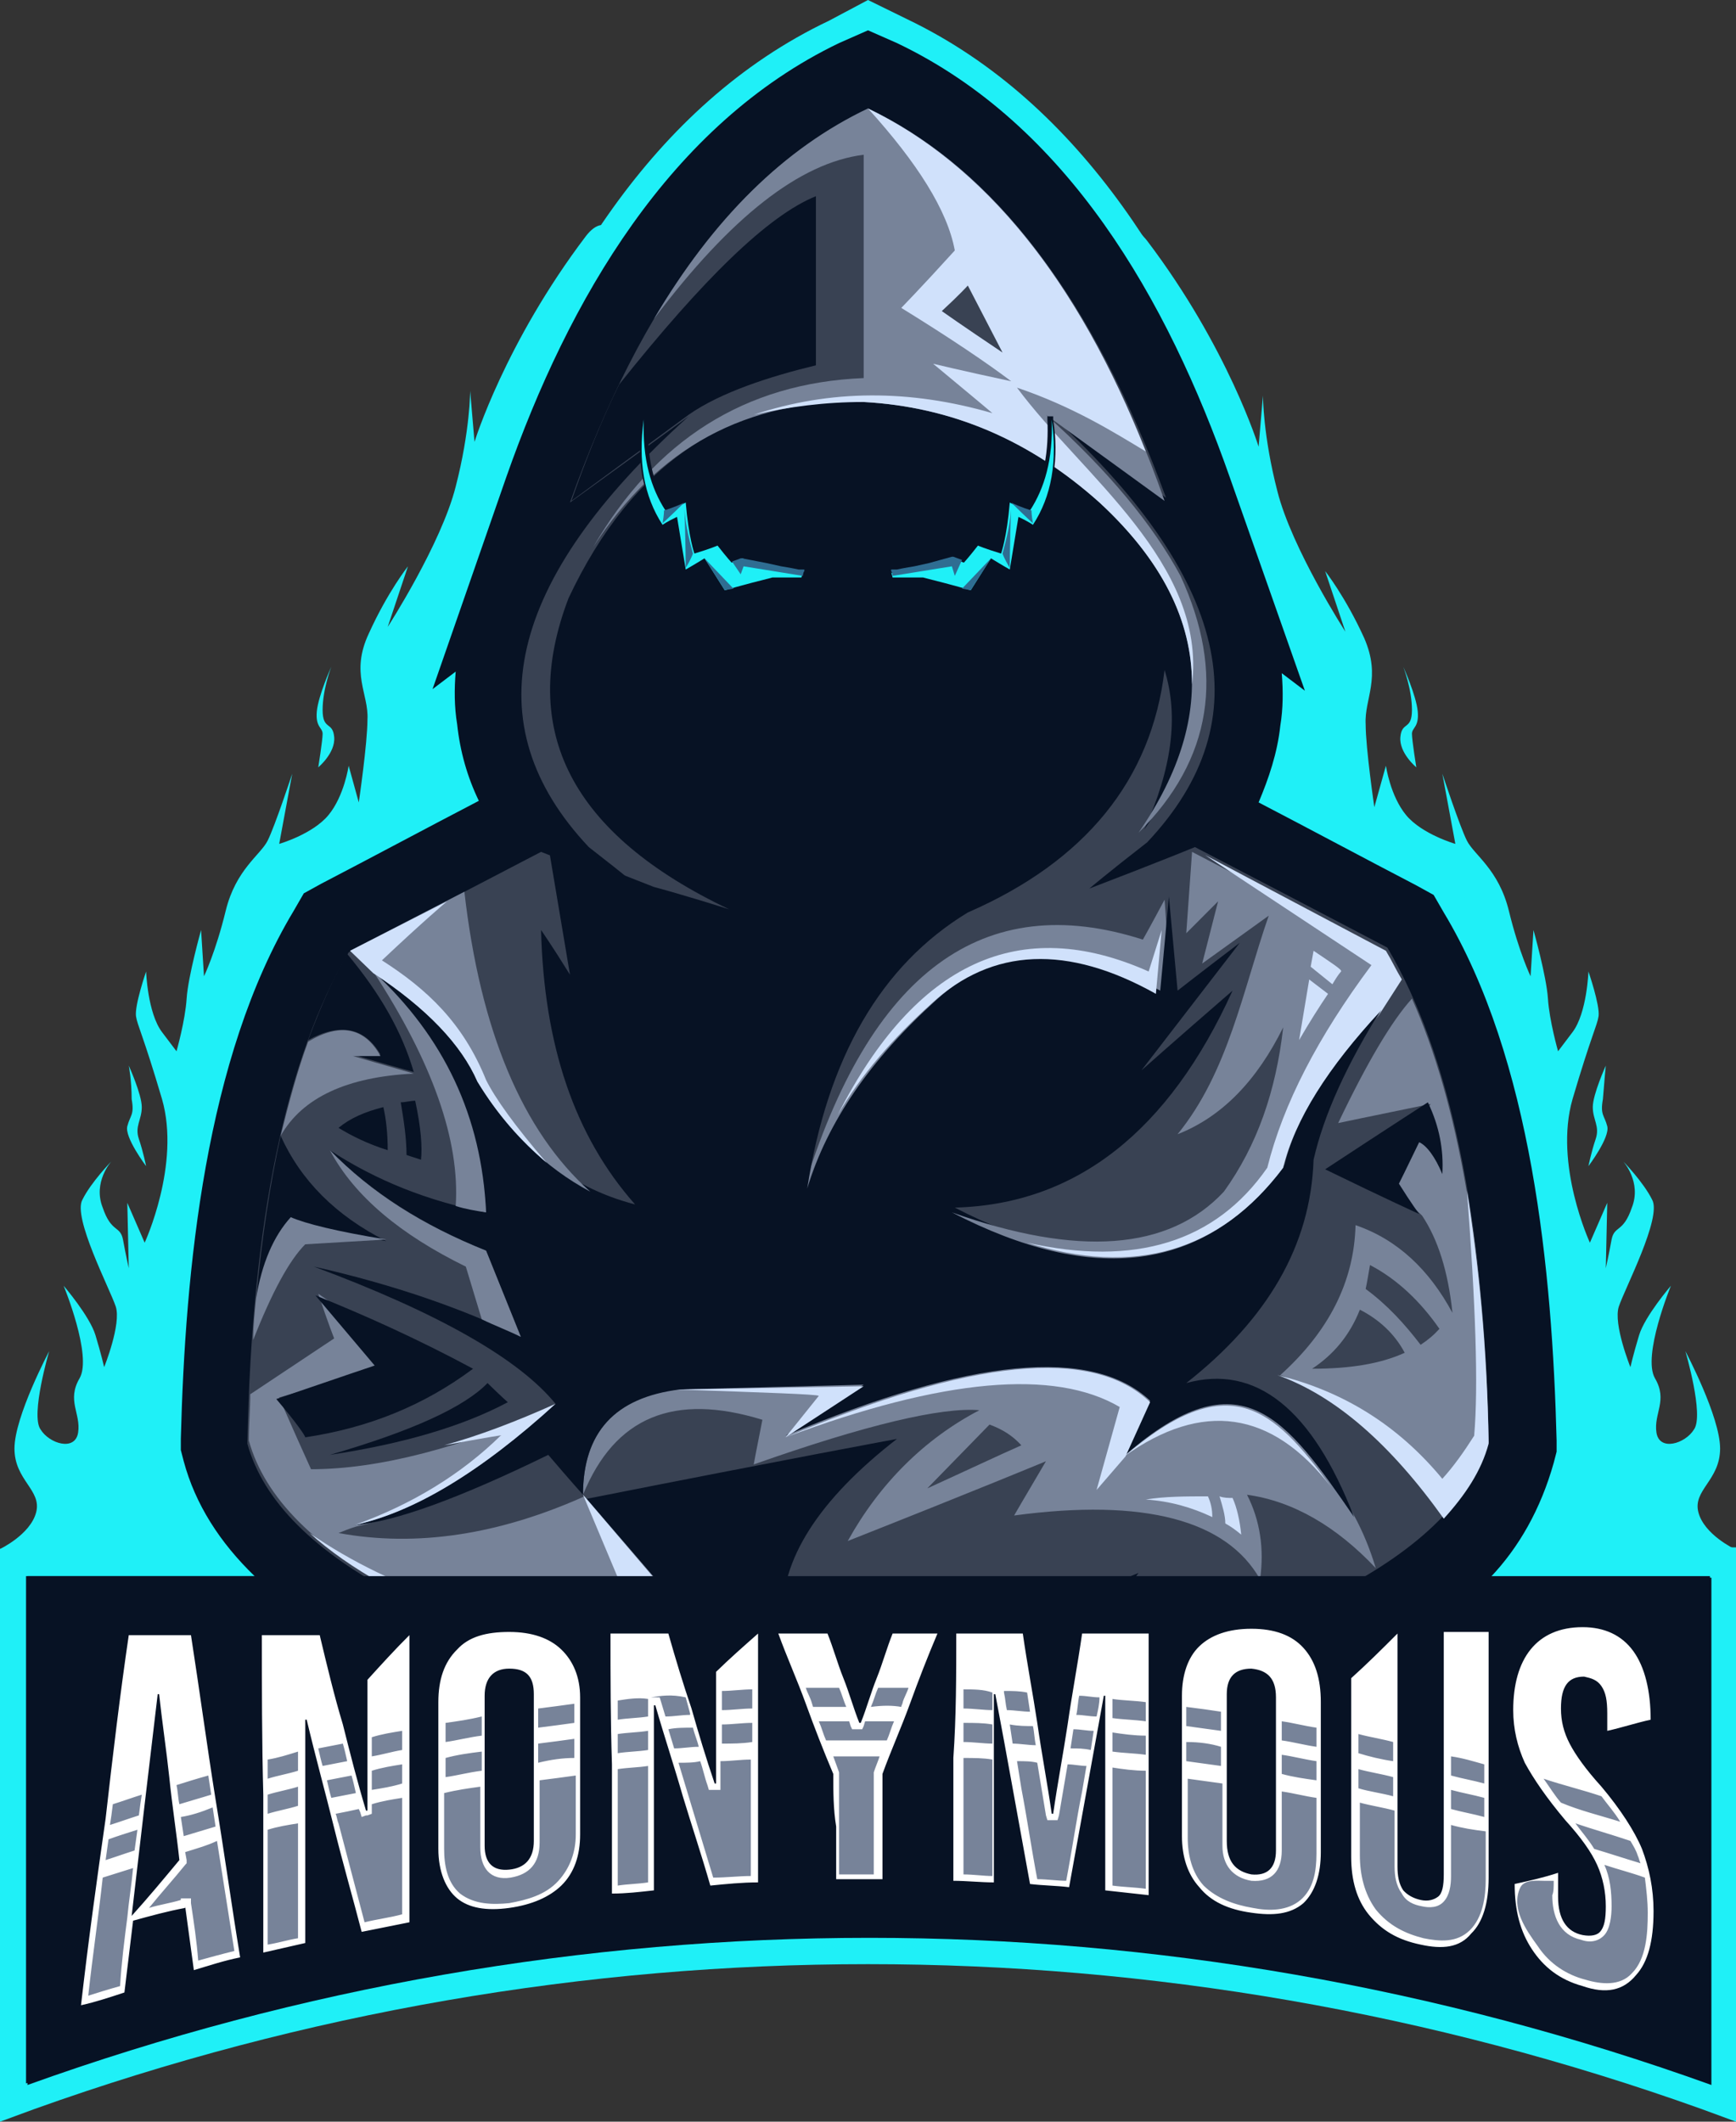 <svg width="99" height="121" viewBox="0 0 99 121" fill="none" xmlns="http://www.w3.org/2000/svg">
<rect x="0" y="0" width="99" height="121" fill="#333333" stroke="none"/>
<g clip-path="url(#clip0_97_2508)">
<path fill-rule="evenodd" clip-rule="evenodd" d="M91.575 60.773C91.575 60.773 90.833 62.411 90.833 63.138C90.833 63.866 91.245 64.23 90.998 64.958C90.75 65.686 90.585 66.505 90.585 66.505C90.585 66.505 91.823 64.867 91.658 64.23C91.493 63.593 91.245 63.593 91.41 62.684C91.493 61.592 91.575 60.773 91.575 60.773ZM80.768 43.76C80.768 43.76 79.778 42.941 79.86 42.032C79.943 41.122 80.52 41.668 80.52 40.485C80.52 39.302 80.025 38.029 80.025 38.029C80.025 38.029 80.768 39.666 80.85 40.576C80.933 41.486 80.52 41.486 80.52 41.85C80.52 42.214 80.768 43.76 80.768 43.76ZM98.505 91.523C98.918 91.523 98.918 88.339 98.918 88.339C98.918 88.339 97.185 87.52 96.855 86.247C96.525 84.973 98.093 84.427 98.093 82.608C98.093 80.788 96.113 77.058 96.113 77.058C96.113 77.058 97.185 80.697 96.608 81.516C96.113 82.335 94.628 82.79 94.463 81.698C94.298 80.606 95.123 79.878 94.38 78.605C93.638 77.331 95.288 73.328 95.288 73.328C95.288 73.328 93.803 75.056 93.473 76.148C93.143 77.24 92.978 77.968 92.978 77.968C92.978 77.968 91.988 75.511 92.318 74.511C92.648 73.51 94.793 69.416 94.215 68.415C93.72 67.414 92.565 66.232 92.565 66.232C92.565 66.232 93.638 67.414 93.06 68.87C92.565 70.326 92.07 69.871 91.905 70.69C91.74 71.599 91.575 72.327 91.575 72.327L91.658 68.597L90.668 70.871C90.668 70.871 88.605 66.414 89.678 62.684C90.75 59.044 91.08 58.499 91.163 57.953C91.245 57.316 90.585 55.405 90.585 55.405C90.585 55.405 90.503 57.771 89.678 58.862C88.853 59.954 88.853 59.954 88.853 59.954C88.853 59.954 88.358 58.226 88.275 56.952C88.193 55.678 87.45 53.04 87.45 53.04L87.285 55.678C87.285 55.678 86.625 54.314 86.048 51.948C85.47 49.583 84.068 48.764 83.655 47.945C83.243 47.126 82.253 44.124 82.253 44.124L82.995 48.127C82.995 48.127 81.098 47.581 80.19 46.49C79.283 45.398 79.035 43.669 79.035 43.669L78.375 46.035C78.375 46.035 77.88 42.669 77.88 41.304C77.798 39.848 78.788 38.666 77.798 36.391C76.725 34.026 75.57 32.57 75.57 32.57L76.725 36.027C76.725 36.027 73.673 31.296 72.848 28.021C72.023 24.837 72.023 22.562 72.023 22.562L71.775 25.474C71.775 25.474 70.043 19.833 65.423 13.738C60.803 7.733 57.998 46.035 57.998 46.035C57.998 46.035 62.948 72.054 64.185 74.056C65.34 76.057 92.153 96.436 92.153 96.436L98.505 91.523Z" fill="#1FF0F7"/>
<path fill-rule="evenodd" clip-rule="evenodd" d="M7.343 60.773C7.343 60.773 8.085 62.411 8.085 63.138C8.085 63.866 7.673 64.23 7.92 64.958C8.168 65.686 8.332 66.505 8.332 66.505C8.332 66.505 7.095 64.867 7.26 64.23C7.425 63.593 7.673 63.593 7.508 62.684C7.508 61.592 7.343 60.773 7.343 60.773ZM18.15 43.76C18.15 43.76 19.14 42.941 19.058 42.032C18.975 41.122 18.398 41.668 18.398 40.485C18.398 39.302 18.892 38.029 18.892 38.029C18.892 38.029 18.15 39.666 18.067 40.576C17.985 41.486 18.398 41.486 18.398 41.85C18.398 42.214 18.15 43.76 18.15 43.76ZM0.412 91.523C0 91.523 0 88.339 0 88.339C0 88.339 1.732 87.52 2.062 86.247C2.393 84.973 0.825 84.427 0.825 82.608C0.825 80.788 2.805 77.058 2.805 77.058C2.805 77.058 1.732 80.697 2.31 81.516C2.805 82.335 4.29 82.79 4.455 81.698C4.62 80.606 3.795 79.878 4.537 78.605C5.28 77.331 3.63 73.328 3.63 73.328C3.63 73.328 5.115 75.056 5.445 76.148C5.775 77.24 5.94 77.968 5.94 77.968C5.94 77.968 6.93 75.511 6.6 74.511C6.27 73.51 4.125 69.416 4.702 68.415C5.197 67.414 6.353 66.232 6.353 66.232C6.353 66.232 5.28 67.414 5.857 68.87C6.353 70.326 6.848 69.871 7.013 70.69C7.178 71.599 7.343 72.327 7.343 72.327L7.26 68.597L8.25 70.871C8.25 70.871 10.312 66.414 9.24 62.684C8.168 59.044 7.838 58.499 7.755 57.953C7.673 57.316 8.332 55.405 8.332 55.405C8.332 55.405 8.415 57.771 9.24 58.862C10.065 59.954 10.065 59.954 10.065 59.954C10.065 59.954 10.56 58.226 10.643 56.952C10.725 55.678 11.467 53.04 11.467 53.04L11.633 55.678C11.633 55.678 12.293 54.314 12.87 51.948C13.447 49.583 14.85 48.764 15.262 47.945C15.675 47.126 16.665 44.124 16.665 44.124L15.922 48.127C15.922 48.127 17.82 47.581 18.727 46.49C19.635 45.398 19.883 43.669 19.883 43.669L20.46 45.762C20.46 45.762 20.955 42.396 20.955 41.031C21.038 39.575 19.965 38.393 21.038 36.118C22.11 33.753 23.265 32.297 23.265 32.297L22.11 35.754C22.11 35.754 25.163 31.023 25.988 27.748C26.812 24.564 26.812 22.29 26.812 22.29L27.06 25.201C27.06 25.201 28.793 19.56 33.413 13.465C38.032 7.46 40.837 45.762 40.837 45.762C40.837 45.762 35.888 71.781 34.65 73.783C33.742 75.966 6.93 96.436 6.93 96.436L0.412 91.523Z" fill="#1FF0F7"/>
<path fill-rule="evenodd" clip-rule="evenodd" d="M11.22 88.339C10.23 86.974 9.488 85.428 9.075 83.79L8.828 82.971V82.153C9.075 72.145 10.312 59.863 15.428 51.311L16.253 49.947L17.573 49.219C20.13 47.854 22.77 46.489 25.328 45.125C24.915 44.033 24.668 42.85 24.503 41.668C24.503 41.577 24.503 41.486 24.503 41.395L21.532 43.578L27.473 26.747C31.185 16.285 37.125 6.005 47.273 1.183L49.5 0L51.727 1.092C61.792 5.914 67.815 16.194 71.528 26.656L77.468 43.487L74.498 41.304C74.498 41.395 74.498 41.486 74.498 41.577C74.332 42.759 74.085 43.851 73.672 45.034C76.23 46.398 78.87 47.763 81.427 49.128L82.748 49.856L83.573 51.22C88.77 59.863 90.007 72.054 90.172 82.062V82.88L89.925 83.699C89.43 85.337 88.77 86.883 87.945 88.248H99V121L97.02 120.272C66.248 109.264 32.752 109.264 1.98 120.272L0 121V88.339H11.22Z" fill="#1FF0F7"/>
<path fill-rule="evenodd" clip-rule="evenodd" d="M14.52 89.886C12.54 87.975 11.137 85.792 10.477 83.335L10.312 82.698V82.062C10.56 72.418 11.715 60.318 16.747 51.948L17.325 50.947L18.315 50.401C21.285 48.855 24.337 47.217 27.307 45.671C26.647 44.306 26.235 42.85 26.07 41.304C25.905 40.303 25.905 39.302 25.987 38.301L24.667 39.302L28.875 27.202C32.422 17.104 38.197 7.096 47.85 2.456L49.5 1.729L51.15 2.456C60.885 7.096 66.577 17.104 70.125 27.202L74.415 39.393L73.095 38.392C73.177 39.393 73.177 40.394 73.012 41.395C72.847 42.941 72.352 44.397 71.775 45.762C74.745 47.308 77.797 48.946 80.767 50.492L81.757 51.038L82.335 52.039C87.367 60.409 88.522 72.509 88.77 82.153V82.789L88.605 83.426C87.862 86.065 86.625 88.248 84.975 89.977H97.597V118.907C66.495 107.717 32.67 107.717 1.567 118.907V89.886H14.52Z" fill="#071224"/>
<path fill-rule="evenodd" clip-rule="evenodd" d="M64.927 89.704C62.7 92.888 59.565 95.435 55.357 97.346C73.26 93.707 83.077 88.703 84.892 82.062C84.645 69.325 82.665 60.045 79.117 54.041C79.117 54.041 75.487 52.13 68.145 48.309C68.145 48.309 66.165 49.128 62.122 50.675C62.122 50.675 63.195 49.765 65.422 48.036C72.022 41.031 70.125 32.934 59.73 23.472C59.73 23.472 61.957 25.11 66.495 28.385C62.37 17.104 56.76 9.644 49.5 6.187C42.24 9.644 36.63 17.104 32.505 28.658C37.042 25.383 39.27 23.745 39.27 23.745C28.875 33.116 26.977 41.304 33.577 48.309C35.805 50.038 36.877 50.947 36.877 50.947C32.917 49.401 30.855 48.582 30.855 48.582C23.512 52.403 19.882 54.314 19.882 54.314C16.335 60.318 14.355 69.598 14.107 82.335C15.922 88.885 25.74 93.98 43.642 97.619C36.712 89.522 33.247 85.519 33.247 85.519C45.21 83.153 51.15 82.062 51.15 82.062C46.695 85.519 44.467 88.976 44.632 92.342C52.222 93.161 58.987 92.251 64.927 89.704Z" fill="#394253"/>
<path fill-rule="evenodd" clip-rule="evenodd" d="M14.272 79.514C14.272 80.333 14.19 81.243 14.19 82.153C16.005 88.703 25.822 93.798 43.725 97.437C36.795 89.34 33.33 85.337 33.33 85.337C28.462 87.52 23.76 88.248 19.305 87.429C19.965 87.156 20.295 87.065 20.295 87.065C26.977 85.428 30.855 83.062 31.762 80.151C26.235 82.608 21.532 83.79 17.737 83.79C16.5 81.061 15.922 79.696 15.922 79.696C21.037 78.241 23.595 77.513 23.595 77.513C19.965 75.056 18.15 73.783 18.15 73.783C18.727 75.511 19.057 76.33 19.057 76.33L14.272 79.514Z" fill="#778399"/>
<path fill-rule="evenodd" clip-rule="evenodd" d="M66.248 57.862C52.635 64.594 45.788 67.96 45.788 67.96C49.583 55.405 56.1 50.674 65.175 53.586C65.175 53.586 65.588 52.858 66.413 51.311C66.743 55.587 66.66 57.771 66.248 57.862Z" fill="#778399"/>
<path fill-rule="evenodd" clip-rule="evenodd" d="M82.335 86.52C83.573 85.155 84.48 83.699 84.893 82.244C84.645 71.326 83.16 62.865 80.52 56.952C79.365 58.226 77.963 60.591 76.313 64.048C76.313 64.048 78.045 63.684 81.593 62.956C81.593 62.956 80.603 64.23 78.54 66.868C78.54 66.868 79.365 67.687 81.098 69.325C82.005 70.689 82.583 72.509 82.83 74.874C81.51 72.418 79.695 70.689 77.303 69.871C77.22 73.146 75.735 75.966 73.013 78.423C76.148 79.514 79.283 82.244 82.335 86.52Z" fill="#778399"/>
<path fill-rule="evenodd" clip-rule="evenodd" d="M67.073 79.605C53.213 73.146 43.23 73.146 36.96 79.605C34.485 80.424 33.248 82.335 33.248 85.246C35.063 80.788 38.445 79.423 43.478 80.97C43.148 82.608 42.983 83.517 42.983 83.517C49.418 81.243 53.708 80.242 55.853 80.424C52.718 82.062 50.16 84.609 48.345 87.884C55.935 84.882 59.648 83.335 59.648 83.335C58.41 85.428 57.833 86.429 57.833 86.429C65.258 85.428 69.96 86.701 71.858 90.068C72.105 88.339 71.858 86.701 71.115 85.246C73.755 85.61 76.23 87.065 78.458 89.431C78.128 88.339 77.715 87.338 77.22 86.429C74.333 80.97 70.95 78.695 67.073 79.605Z" fill="#778399"/>
<path fill-rule="evenodd" clip-rule="evenodd" d="M27.225 61.592C26.317 59.408 24.337 57.407 21.285 55.405C25.245 59.135 27.39 63.775 27.72 69.143C24.42 68.506 21.45 67.323 18.81 65.595C21.12 67.96 24.09 69.871 27.72 71.326C29.04 74.601 29.7 76.239 29.7 76.239C26.317 74.601 22.357 73.237 17.902 72.236C24.997 74.874 29.617 77.513 31.68 80.06C27.472 83.881 23.595 86.246 20.212 86.974C22.522 86.792 26.235 85.428 31.267 82.971C32.587 84.518 33.247 85.246 33.247 85.246C33.247 81.698 35.062 79.696 38.775 79.241C45.787 79.059 49.252 78.968 49.252 78.968C46.282 80.879 44.797 81.88 44.797 81.88C55.357 77.422 62.287 76.785 65.587 79.878C64.68 81.971 64.185 82.971 64.185 82.971C70.785 77.24 73.342 80.879 77.22 86.519C74.827 80.333 71.61 77.786 67.65 78.877C72.27 75.238 74.745 71.053 74.91 66.141C75.487 63.593 76.807 60.682 78.87 57.407C75.817 60.682 73.92 63.684 73.26 66.413C68.805 72.236 62.535 73.055 54.45 68.87C61.38 68.688 66.66 64.503 70.29 56.497C66.825 59.499 65.092 61.046 65.092 61.046C68.805 56.224 70.702 53.768 70.702 53.768C68.31 55.587 67.155 56.497 67.155 56.497C66.825 52.949 66.66 51.129 66.66 51.129C66.33 54.768 66.165 56.497 66.165 56.497C61.132 53.677 56.842 53.858 53.377 57.043C49.665 60.409 47.19 63.957 46.035 67.778C47.19 60.318 50.242 55.041 55.192 52.039C61.875 49.128 65.67 44.488 66.412 38.21C67.237 40.849 66.825 43.851 65.257 47.308C69.96 40.485 69.217 34.207 63.03 28.476C59.07 24.928 54.615 23.017 49.582 22.744C41.745 22.562 36.052 26.383 32.422 34.116C29.535 41.668 32.587 47.581 41.58 51.857C38.692 50.947 37.29 50.583 37.29 50.583C33.33 49.037 31.267 48.218 31.267 48.218C32.092 53.131 32.505 55.587 32.505 55.587C31.432 53.858 30.855 53.04 30.855 53.04C31.02 59.59 32.752 64.776 36.217 68.688C32.34 67.687 29.452 65.231 27.225 61.592Z" fill="#071224"/>
<path fill-rule="evenodd" clip-rule="evenodd" d="M15.757 79.787C19.47 78.514 21.367 77.877 21.367 77.877C21.367 77.877 20.212 76.512 17.985 73.874C20.707 74.966 23.76 76.33 26.977 78.059C24.172 80.151 21.037 81.425 17.407 81.971C17.407 81.88 16.912 81.152 15.757 79.787Z" fill="#071224"/>
<path fill-rule="evenodd" clip-rule="evenodd" d="M17.572 59.317C18.397 57.134 19.14 55.496 19.8 54.404C21.697 56.679 22.935 58.862 23.595 61.137C21.285 60.5 20.13 60.136 20.13 60.136C21.202 60.136 21.697 60.136 21.697 60.136C20.79 58.59 19.387 58.317 17.572 59.317Z" fill="#071224"/>
<path fill-rule="evenodd" clip-rule="evenodd" d="M16.005 64.776C15.428 67.414 14.932 70.507 14.602 74.147C15.015 72.054 15.675 70.507 16.582 69.507C17.407 69.871 19.223 70.326 22.027 70.78C19.14 69.325 17.16 67.323 16.005 64.776Z" fill="#071224"/>
<path fill-rule="evenodd" clip-rule="evenodd" d="M79.777 67.505C80.52 68.688 80.932 69.234 80.932 69.234C80.932 69.234 79.117 68.415 75.57 66.686C79.447 64.139 81.427 62.865 81.427 62.865C82.087 64.23 82.335 65.595 82.252 66.96C81.84 65.959 81.345 65.322 80.932 65.14C80.19 66.686 79.777 67.505 79.777 67.505Z" fill="#071224"/>
<path fill-rule="evenodd" clip-rule="evenodd" d="M67.155 64.685C69.713 63.684 71.693 61.592 73.178 58.59C72.765 62.229 71.693 65.322 69.795 67.96C66.66 71.326 61.463 71.69 54.285 69.143C62.37 73.328 68.64 72.509 73.095 66.686C73.755 63.957 75.653 60.955 78.705 57.68C78.623 57.862 78.54 57.953 78.458 58.135L79.86 55.951C79.53 55.405 79.283 54.859 78.953 54.314L67.98 48.582L67.65 53.222L69.465 51.402L68.558 54.95L72.353 52.221C70.868 56.497 70.043 61.137 67.155 64.685Z" fill="#778399"/>
<path fill-rule="evenodd" clip-rule="evenodd" d="M26.565 72.236L27.473 75.238C28.215 75.602 28.958 75.875 29.7 76.239L27.72 71.326C24.09 69.871 21.203 68.051 18.81 65.595C20.213 68.233 22.853 70.416 26.565 72.236Z" fill="#778399"/>
<path fill-rule="evenodd" clip-rule="evenodd" d="M25.988 68.779C26.565 68.961 27.143 69.052 27.72 69.143C27.473 63.684 25.328 59.135 21.285 55.405C24.668 60.591 26.235 65.049 25.988 68.779Z" fill="#778399"/>
<path fill-rule="evenodd" clip-rule="evenodd" d="M22.027 70.689C19.223 70.235 17.407 69.78 16.582 69.416C15.592 70.507 14.932 72.054 14.602 74.056C14.52 74.874 14.438 75.602 14.438 76.421C15.51 73.692 16.5 71.872 17.407 70.962L22.027 70.689Z" fill="#778399"/>
<path fill-rule="evenodd" clip-rule="evenodd" d="M16.005 64.776C17.242 62.592 19.8 61.41 23.595 61.228L20.13 60.227H21.697C20.79 58.589 19.387 58.316 17.572 59.408C16.995 60.955 16.5 62.774 16.005 64.776Z" fill="#778399"/>
<path fill-rule="evenodd" clip-rule="evenodd" d="M22.11 65.595C20.955 65.231 20.048 64.776 19.305 64.321C19.965 63.775 20.79 63.411 21.863 63.138C22.028 63.866 22.11 64.685 22.11 65.595ZM24.008 66.141C23.76 66.05 23.43 65.959 23.183 65.868C23.183 64.867 23.018 63.866 22.853 62.865C23.1 62.865 23.43 62.774 23.678 62.774C24.008 64.321 24.09 65.413 24.008 66.141Z" fill="#071224"/>
<path fill-rule="evenodd" clip-rule="evenodd" d="M19.965 54.223L21.285 55.496C24.337 57.498 26.317 59.59 27.225 61.683C28.957 64.503 31.102 66.596 33.66 67.96C29.782 64.503 27.39 58.772 26.482 50.856L19.965 54.223Z" fill="#778399"/>
<path fill-rule="evenodd" clip-rule="evenodd" d="M19.965 54.223L21.285 55.496C24.337 57.498 26.317 59.59 27.225 61.683C28.38 63.593 29.7 65.049 31.185 66.323C29.37 64.23 28.215 62.593 27.72 61.592C26.4 58.317 24.337 56.406 21.78 54.769C24.09 52.585 25.492 51.402 25.492 51.402L19.965 54.223Z" fill="#D0E1FB"/>
<path fill-rule="evenodd" clip-rule="evenodd" d="M39.27 23.654C41.085 22.38 43.89 21.471 46.53 20.834V11.19C43.807 12.282 40.095 15.921 35.31 21.925C34.32 23.927 33.412 26.201 32.587 28.567L39.27 23.654Z" fill="#071224"/>
<path fill-rule="evenodd" clip-rule="evenodd" d="M49.253 22.926C54.285 23.199 58.74 25.11 62.7 28.658C68.888 34.389 69.63 40.667 64.928 47.49C69.135 43.305 69.878 38.392 67.32 32.843C65.753 29.932 63.195 26.838 59.648 23.654L66.413 28.567C62.37 17.104 56.76 9.644 49.5 6.187C44.715 8.461 40.673 12.464 37.29 18.195C41.663 12.373 45.623 9.28 49.253 8.825V21.562C42.488 21.835 37.373 25.11 33.825 31.205C37.455 25.565 42.57 22.744 49.253 22.926Z" fill="#778399"/>
<path fill-rule="evenodd" clip-rule="evenodd" d="M49.252 22.926C54.285 23.199 58.74 25.11 62.7 28.658C66.247 31.933 67.98 35.39 67.98 39.029C68.805 32.115 61.71 27.111 57.997 22.108C61.215 23.199 63.525 24.655 65.34 25.747C61.462 15.921 56.1 9.371 49.5 6.187C52.305 9.28 54.037 12.009 54.45 14.284C52.47 16.467 51.397 17.559 51.397 17.559C54.202 19.287 56.347 20.743 57.667 21.744C54.697 21.107 53.212 20.743 53.212 20.743C55.522 22.653 56.595 23.563 56.595 23.563C51.892 22.199 47.355 22.199 42.982 23.654C44.962 23.199 47.025 22.926 49.252 22.926Z" fill="#D0E1FB"/>
<path fill-rule="evenodd" clip-rule="evenodd" d="M53.13 57.225C56.595 54.041 60.885 53.859 65.918 56.679L66.248 53.04L65.505 55.405C58.163 52.13 52.223 54.859 47.768 63.593C49.088 61.319 50.903 59.226 53.13 57.225Z" fill="#D0E1FB"/>
<path fill-rule="evenodd" clip-rule="evenodd" d="M78.21 55.041C75.158 59.135 73.178 62.956 72.27 66.596C69.3 70.871 64.68 72.236 58.575 70.871C64.68 72.782 69.548 71.417 73.178 66.596C73.838 63.866 75.735 60.864 78.788 57.589L78.54 58.044L79.943 55.86C79.613 55.314 79.365 54.768 79.035 54.223L68.723 48.764L78.21 55.041Z" fill="#D0E1FB"/>
<path fill-rule="evenodd" clip-rule="evenodd" d="M82.253 84.336C79.695 81.243 76.56 79.332 72.848 78.422C76.148 79.605 79.283 82.335 82.335 86.611C83.573 85.246 84.48 83.881 84.893 82.335C84.893 82.335 84.893 82.335 84.893 82.244C84.81 76.785 84.315 72.054 83.655 67.869C84.15 74.419 84.315 79.059 84.068 81.88C83.49 82.789 82.913 83.608 82.253 84.336Z" fill="#D0E1FB"/>
<path fill-rule="evenodd" clip-rule="evenodd" d="M81.015 76.694C81.428 76.421 81.758 76.148 82.088 75.784C81.015 74.237 79.695 72.964 78.128 72.145C78.045 72.6 77.963 73.146 77.88 73.51C79.118 74.419 80.108 75.511 81.015 76.694ZM74.828 78.059C76.973 78.059 78.705 77.786 80.108 77.149C79.53 76.057 78.623 75.238 77.55 74.692C76.973 76.148 76.065 77.24 74.828 78.059Z" fill="#394253"/>
<path fill-rule="evenodd" clip-rule="evenodd" d="M44.797 81.971L49.252 79.059L38.775 79.241C38.692 79.241 38.61 79.241 38.527 79.241C43.807 79.423 46.53 79.514 46.695 79.605L44.797 81.971Z" fill="#D0E1FB"/>
<path fill-rule="evenodd" clip-rule="evenodd" d="M44.797 81.971C53.79 78.605 60.142 78.059 63.855 80.242L62.535 84.973L64.185 83.062L65.587 79.969C62.287 76.785 55.357 77.513 44.797 81.971Z" fill="#D0E1FB"/>
<path fill-rule="evenodd" clip-rule="evenodd" d="M75.9 84.791C72.6 80.242 70.043 77.968 64.103 83.062C68.558 79.878 72.517 80.424 75.9 84.791Z" fill="#D0E1FB"/>
<path fill-rule="evenodd" clip-rule="evenodd" d="M56.43 81.243C54.037 83.699 52.882 84.882 52.882 84.882C55.275 83.79 57.007 82.972 58.245 82.426C57.75 81.88 57.172 81.516 56.43 81.243Z" fill="#394253"/>
<path fill-rule="evenodd" clip-rule="evenodd" d="M74.662 55.86L74.085 59.317C74.662 58.317 75.24 57.407 75.735 56.679L74.662 55.86ZM74.91 54.223L74.745 55.132L75.983 56.133C76.147 55.86 76.312 55.587 76.478 55.405C76.56 55.314 75.983 54.95 74.91 54.223Z" fill="#D0E1FB"/>
<path fill-rule="evenodd" clip-rule="evenodd" d="M68.887 85.337C67.65 85.337 66.412 85.337 65.34 85.519C66.742 85.61 67.98 85.974 69.135 86.52C69.135 86.065 69.052 85.701 68.887 85.337ZM70.29 85.428C70.042 85.428 69.795 85.428 69.547 85.337C69.712 85.883 69.877 86.429 69.877 86.883C70.207 87.066 70.455 87.247 70.785 87.52C70.702 86.702 70.537 85.974 70.29 85.428Z" fill="#D0E1FB"/>
<path fill-rule="evenodd" clip-rule="evenodd" d="M33.247 85.246L36.877 93.889C28.792 92.797 22.357 90.704 17.655 87.429C22.192 91.523 30.855 94.799 43.642 97.437L33.247 85.246Z" fill="#D0E1FB"/>
<path fill-rule="evenodd" clip-rule="evenodd" d="M18.81 82.971C23.513 81.607 26.483 80.242 27.803 78.877C28.545 79.605 28.958 79.969 28.958 79.969C26.4 81.334 23.018 82.335 18.81 82.971Z" fill="#071224"/>
<path fill-rule="evenodd" clip-rule="evenodd" d="M28.545 81.88C26.317 84.063 23.512 85.792 20.212 86.974C23.595 86.246 27.39 83.972 31.68 80.06C29.452 81.061 27.307 81.88 25.327 82.425C27.802 81.971 28.875 81.789 28.545 81.88Z" fill="#D0E1FB"/>
<path fill-rule="evenodd" clip-rule="evenodd" d="M42.075 31.569L41.663 31.751L41.003 31.023L40.92 30.932H40.838C40.425 31.023 40.095 31.205 39.683 31.296C39.435 30.568 39.27 29.386 39.27 28.658V28.385L39.023 28.567C38.775 28.749 38.363 28.84 38.033 28.931C37.125 27.384 36.878 25.656 36.96 23.927V23.745H36.63V23.927C36.3 26.02 36.548 28.203 37.785 30.023L37.868 30.204L38.033 30.113C38.28 30.023 38.445 29.932 38.693 29.841C38.858 30.75 39.023 31.66 39.188 32.57L39.27 32.843L39.518 32.752C39.848 32.57 40.095 32.388 40.425 32.206C40.755 32.752 41.085 33.298 41.498 33.844L41.58 33.935H41.745L43.808 33.389H46.613L46.86 32.752L42.075 31.569Z" fill="#071224"/>
<path fill-rule="evenodd" clip-rule="evenodd" d="M42.323 31.842L41.663 32.115L42.158 32.843C42.158 32.843 43.313 32.934 43.725 32.934C44.138 32.934 45.705 32.934 45.705 32.934C45.705 32.934 45.788 32.57 45.788 32.661C45.788 32.752 44.468 32.479 44.468 32.479L43.643 32.297L42.323 31.842Z" fill="#1FF0F7"/>
<path fill-rule="evenodd" clip-rule="evenodd" d="M41.745 32.115C43.312 32.661 44.055 32.934 44.055 32.934C42.24 33.389 41.332 33.662 41.332 33.662C40.59 32.479 40.177 31.842 40.177 31.842C39.435 32.297 39.105 32.479 39.105 32.479C38.775 30.477 38.61 29.477 38.61 29.477C38.032 29.75 37.785 29.931 37.785 29.931C36.712 28.294 36.382 26.292 36.712 23.927C36.63 26.201 37.125 27.839 37.95 29.113C38.857 28.84 39.105 28.658 39.105 28.658C39.27 30.659 39.6 31.569 39.6 31.569C40.507 31.296 40.92 31.114 40.92 31.114C41.415 31.751 41.745 32.115 41.745 32.115Z" fill="#1FF0F7"/>
<path fill-rule="evenodd" clip-rule="evenodd" d="M42.405 32.297L45.788 32.843C45.788 32.843 45.788 32.661 45.87 32.57C45.87 32.57 45.87 32.57 45.87 32.479C45.87 32.479 45.705 32.479 45.54 32.479C45.128 32.388 44.55 32.297 44.55 32.297L43.725 32.115L42.323 31.842H42.24L41.745 32.024L42.24 32.752L42.405 32.297Z" fill="#2F6D92"/>
<path fill-rule="evenodd" clip-rule="evenodd" d="M39.517 31.569C39.27 30.66 39.023 29.659 39.023 28.658C39.105 31.114 39.105 32.388 39.105 32.388C39.435 31.842 39.517 31.569 39.517 31.569Z" fill="#2F6D92"/>
<path fill-rule="evenodd" clip-rule="evenodd" d="M37.868 29.113C38.445 28.931 38.858 28.749 39.023 28.658C38.198 29.477 37.785 29.841 37.785 29.841C37.868 29.386 37.868 29.113 37.868 29.113Z" fill="#2F6D92"/>
<path fill-rule="evenodd" clip-rule="evenodd" d="M41.333 33.662C40.59 32.479 40.178 31.842 40.178 31.842L41.828 33.571C41.25 33.662 41.333 33.662 41.333 33.662Z" fill="#2F6D92"/>
<path fill-rule="evenodd" clip-rule="evenodd" d="M54.615 31.569L55.028 31.751L55.688 31.023L55.77 30.932H55.853C56.265 31.023 56.595 31.205 57.008 31.296C57.255 30.568 57.42 29.386 57.42 28.658V28.385L57.668 28.567C57.915 28.749 58.328 28.84 58.658 28.931C59.565 27.384 59.813 25.656 59.73 23.927V23.745H60.06V23.927C60.39 26.02 60.143 28.203 58.905 30.023L58.823 30.204V30.023C58.575 29.932 58.41 29.841 58.163 29.75C57.998 30.659 57.833 31.569 57.668 32.479L57.75 32.661L57.503 32.57C57.173 32.388 56.925 32.206 56.595 32.024C56.265 32.57 55.935 33.116 55.523 33.662L55.44 33.753H55.275L53.213 33.207H50.408L50.16 32.57L54.615 31.569Z" fill="#071224"/>
<path fill-rule="evenodd" clip-rule="evenodd" d="M54.367 31.842L55.027 32.115L54.45 32.843C54.45 32.843 53.295 32.934 52.882 32.934C52.47 32.934 50.902 32.934 50.902 32.934C50.902 32.934 50.82 32.57 50.82 32.661C50.82 32.752 52.14 32.479 52.14 32.479L52.965 32.297L54.367 31.842Z" fill="#1FF0F7"/>
<path fill-rule="evenodd" clip-rule="evenodd" d="M54.945 32.115C53.377 32.661 52.635 32.934 52.635 32.934C54.45 33.389 55.357 33.662 55.357 33.662C56.1 32.479 56.512 31.842 56.512 31.842C57.255 32.297 57.585 32.479 57.585 32.479C57.915 30.477 58.08 29.477 58.08 29.477C58.657 29.75 58.905 29.931 58.905 29.931C59.977 28.294 60.307 26.292 59.977 23.927C60.06 26.201 59.565 27.839 58.74 29.113C57.832 28.84 57.585 28.658 57.585 28.658C57.42 30.659 57.09 31.569 57.09 31.569C56.182 31.296 55.77 31.114 55.77 31.114C55.275 31.751 54.945 32.115 54.945 32.115Z" fill="#1FF0F7"/>
<path fill-rule="evenodd" clip-rule="evenodd" d="M54.285 32.297L50.902 32.843C50.902 32.843 50.902 32.661 50.82 32.57C50.82 32.57 50.82 32.57 50.82 32.479C50.82 32.479 50.985 32.479 51.15 32.479C51.562 32.388 52.14 32.297 52.14 32.297L52.965 32.115L54.285 31.751H54.367L54.862 31.933L54.45 32.843L54.285 32.297Z" fill="#2F6D92"/>
<path fill-rule="evenodd" clip-rule="evenodd" d="M57.172 31.569C57.42 30.66 57.667 29.659 57.667 28.658C57.585 31.114 57.585 32.388 57.585 32.388C57.255 31.842 57.172 31.569 57.172 31.569Z" fill="#2F6D92"/>
<path fill-rule="evenodd" clip-rule="evenodd" d="M58.822 29.113C58.245 28.931 57.833 28.749 57.667 28.658C58.492 29.477 58.905 29.841 58.905 29.841C58.822 29.386 58.822 29.113 58.822 29.113Z" fill="#2F6D92"/>
<path fill-rule="evenodd" clip-rule="evenodd" d="M55.357 33.662C56.1 32.479 56.512 31.842 56.512 31.842L54.862 33.571C55.44 33.662 55.357 33.662 55.357 33.662Z" fill="#2F6D92"/>
<path fill-rule="evenodd" clip-rule="evenodd" d="M57.172 20.106C54.862 18.559 53.708 17.741 53.708 17.741C54.697 16.831 55.193 16.285 55.193 16.285C56.513 18.832 57.172 20.106 57.172 20.106Z" fill="#394253"/>
<path fill-rule="evenodd" clip-rule="evenodd" d="M49.5 89.886H34.897H1.485V118.817C32.587 107.626 66.412 107.626 97.515 118.817V89.886H49.5Z" fill="#071224"/>
<path d="M90.255 113.267C88.935 112.903 88.028 112.175 87.368 111.174C86.708 110.174 86.378 108.991 86.378 107.444C87.203 107.262 88.028 107.08 88.853 106.807C88.853 107.262 88.853 107.717 88.853 108.172C88.853 109.446 89.348 110.174 90.255 110.356C90.75 110.447 91.08 110.356 91.245 110.174C91.493 109.901 91.575 109.446 91.575 108.718C91.575 107.899 91.41 107.08 91.08 106.353C90.75 105.625 90.173 104.806 89.265 103.805C88.193 102.531 87.45 101.44 86.955 100.53C86.543 99.62 86.295 98.619 86.295 97.528C86.295 96.072 86.625 94.889 87.285 94.071C87.945 93.252 88.935 92.797 90.255 92.797C91.493 92.797 92.483 93.252 93.143 94.162C93.803 95.071 94.133 96.436 94.133 98.074C93.308 98.255 92.483 98.528 91.658 98.71C91.658 98.347 91.658 97.983 91.658 97.71C91.658 96.982 91.575 96.527 91.328 96.163C91.08 95.799 90.75 95.708 90.338 95.617C89.43 95.617 89.018 96.163 89.018 97.437C89.018 98.165 89.183 98.801 89.513 99.438C89.843 100.075 90.42 100.894 91.328 101.895C92.4 103.168 93.225 104.442 93.638 105.443C94.05 106.534 94.298 107.717 94.298 108.991C94.298 110.719 93.968 111.902 93.308 112.63C92.565 113.54 91.575 113.722 90.255 113.267ZM81.015 110.901C79.695 110.628 78.788 110.083 78.045 109.173C77.385 108.354 77.055 107.262 77.055 105.898C77.055 104.169 77.055 102.531 77.055 100.803C77.055 99.074 77.055 97.437 77.055 95.708C77.963 94.889 78.788 94.071 79.695 93.161C79.695 95.344 79.695 97.619 79.695 99.802C79.695 101.986 79.695 104.26 79.695 106.443C79.695 106.989 79.778 107.444 80.025 107.808C80.273 108.081 80.603 108.263 81.015 108.354C81.428 108.445 81.758 108.354 82.005 108.172C82.253 107.99 82.335 107.535 82.335 106.898C82.335 104.624 82.335 102.35 82.335 99.984C82.335 97.71 82.335 95.435 82.335 93.07C83.16 93.07 84.068 93.07 84.893 93.07C84.893 95.435 84.893 97.71 84.893 100.075C84.893 102.44 84.893 104.715 84.893 107.08C84.893 108.536 84.563 109.628 83.903 110.265C83.243 111.083 82.253 111.174 81.015 110.901ZM71.363 106.898C72.27 106.989 72.765 106.534 72.765 105.534C72.765 104.078 72.765 102.622 72.765 101.167C72.765 99.711 72.765 98.255 72.765 96.8C72.765 95.708 72.27 95.253 71.363 95.162C70.455 95.162 69.96 95.617 69.96 96.618C69.96 98.074 69.96 99.438 69.96 100.803C69.96 102.168 69.96 103.623 69.96 104.988C69.96 106.171 70.455 106.716 71.363 106.898ZM71.363 109.082C70.043 108.9 69.053 108.445 68.393 107.626C67.733 106.898 67.403 105.898 67.403 104.715C67.403 103.35 67.403 102.077 67.403 100.712C67.403 99.347 67.403 98.074 67.403 96.709C67.403 95.526 67.733 94.525 68.393 93.889C69.053 93.252 70.043 92.888 71.363 92.888C72.683 92.888 73.673 93.252 74.333 93.98C74.993 94.707 75.323 95.708 75.323 97.073C75.323 98.528 75.323 99.984 75.323 101.349C75.323 102.804 75.323 104.26 75.323 105.625C75.323 106.898 74.993 107.899 74.333 108.536C73.59 109.173 72.6 109.264 71.363 109.082ZM54.533 93.161C55.77 93.161 57.008 93.161 58.328 93.161C58.575 94.889 58.905 96.618 59.153 98.255C59.4 99.984 59.73 101.713 59.978 103.441C59.978 103.441 59.978 103.441 60.06 103.441C60.308 101.713 60.638 99.984 60.885 98.347C61.133 96.618 61.463 94.889 61.71 93.161C62.948 93.161 64.268 93.161 65.505 93.161C65.505 95.617 65.505 98.165 65.505 100.621C65.505 103.077 65.505 105.625 65.505 108.081C64.68 107.99 63.855 107.899 63.03 107.808C63.03 105.989 63.03 104.078 63.03 102.259C63.03 100.439 63.03 98.528 63.03 96.709C63.03 96.709 63.03 96.709 62.948 96.709C62.618 98.528 62.288 100.348 61.958 102.168C61.628 103.987 61.298 105.807 60.968 107.626C60.225 107.535 59.483 107.535 58.74 107.444C58.41 105.625 58.08 103.805 57.75 101.986C57.42 100.166 57.09 98.347 56.76 96.618C56.76 96.618 56.76 96.618 56.678 96.618C56.678 98.438 56.678 100.166 56.678 101.986C56.678 103.805 56.678 105.534 56.678 107.353C55.935 107.353 55.11 107.262 54.368 107.262C54.368 104.897 54.368 102.531 54.368 100.257C54.533 97.892 54.533 95.526 54.533 93.161ZM47.52 101.167C46.943 99.802 46.448 98.528 45.953 97.164C45.458 95.799 44.88 94.525 44.385 93.161C45.293 93.161 46.283 93.161 47.19 93.161C47.52 93.98 47.768 94.889 48.098 95.708C48.428 96.527 48.675 97.437 49.005 98.255C49.005 98.255 49.005 98.255 49.088 98.255C49.418 97.437 49.665 96.527 49.995 95.708C50.325 94.889 50.573 93.98 50.903 93.161C51.728 93.161 52.635 93.161 53.46 93.161C52.883 94.525 52.388 95.799 51.893 97.164C51.398 98.528 50.82 99.802 50.325 101.167C50.325 102.168 50.325 103.168 50.325 104.169C50.325 105.17 50.325 106.171 50.325 107.171C49.418 107.171 48.593 107.171 47.685 107.171C47.685 106.171 47.685 105.17 47.685 104.169C47.52 103.168 47.52 102.168 47.52 101.167ZM34.815 93.161C35.888 93.161 37.043 93.161 38.115 93.161C38.528 94.616 38.94 95.981 39.435 97.437C39.848 98.892 40.26 100.257 40.755 101.713C40.755 101.713 40.755 101.713 40.838 101.713C40.838 100.621 40.838 99.62 40.838 98.528C40.838 97.437 40.838 96.436 40.838 95.344C41.58 94.616 42.405 93.889 43.23 93.161C43.23 95.526 43.23 97.892 43.23 100.257C43.23 102.622 43.23 104.988 43.23 107.353C42.323 107.353 41.415 107.444 40.508 107.535C40.013 105.807 39.435 104.078 38.94 102.44C38.445 100.712 37.868 98.983 37.373 97.255C37.373 97.255 37.373 97.255 37.29 97.255C37.29 98.983 37.29 100.803 37.29 102.531C37.29 104.26 37.29 106.08 37.29 107.808C36.465 107.899 35.723 107.99 34.898 107.99C34.898 105.534 34.898 103.077 34.898 100.621C34.815 98.074 34.815 95.617 34.815 93.161ZM29.04 106.625C29.948 106.534 30.443 105.989 30.443 104.988C30.443 103.623 30.443 102.259 30.443 100.803C30.443 99.438 30.443 98.074 30.443 96.618C30.443 95.617 30.03 95.162 29.04 95.162C28.133 95.162 27.638 95.708 27.638 96.709C27.638 98.165 27.638 99.529 27.638 100.985C27.638 102.44 27.638 103.805 27.638 105.261C27.638 106.262 28.133 106.716 29.04 106.625ZM29.04 108.809C27.72 108.991 26.73 108.809 26.07 108.263C25.41 107.717 24.998 106.716 24.998 105.443C24.998 104.078 24.998 102.622 24.998 101.258C24.998 99.893 24.998 98.438 24.998 97.073C24.998 95.799 25.328 94.798 26.07 94.071C26.73 93.343 27.72 93.07 29.04 93.07C30.36 93.07 31.35 93.434 32.01 94.071C32.67 94.707 33.083 95.617 33.083 96.8C33.083 98.074 33.083 99.438 33.083 100.712C33.083 101.986 33.083 103.35 33.083 104.624C33.083 105.807 32.753 106.807 32.01 107.535C31.35 108.172 30.36 108.627 29.04 108.809ZM14.933 93.252C16.005 93.252 17.16 93.252 18.233 93.252C18.645 94.98 19.058 96.709 19.553 98.347C19.965 99.984 20.378 101.622 20.873 103.259C20.873 103.259 20.873 103.259 20.955 103.259C20.955 101.986 20.955 100.712 20.955 99.529C20.955 98.255 20.955 96.982 20.955 95.799C21.698 94.98 22.523 94.071 23.348 93.252C23.348 95.981 23.348 98.71 23.348 101.44C23.348 104.169 23.348 106.898 23.348 109.628C22.44 109.81 21.533 109.992 20.625 110.174C20.13 108.263 19.553 106.262 19.058 104.26C18.563 102.259 17.985 100.166 17.49 98.074C17.49 98.074 17.49 98.074 17.408 98.074C17.408 100.166 17.408 102.35 17.408 104.442C17.408 106.534 17.408 108.718 17.408 110.81C16.583 110.992 15.84 111.174 15.015 111.356C15.015 108.354 15.015 105.352 15.015 102.35C14.933 99.256 14.933 96.254 14.933 93.252ZM10.23 106.08C10.065 104.533 9.818 102.986 9.653 101.349C9.488 99.802 9.24 98.165 9.075 96.618C9.075 96.618 9.075 96.618 8.993 96.618C8.745 98.71 8.498 100.803 8.25 102.895C8.003 104.988 7.755 107.171 7.508 109.264C8.415 108.263 9.323 107.171 10.23 106.08ZM7.343 93.252C8.498 93.252 9.735 93.252 10.89 93.252C11.385 96.436 11.798 99.529 12.293 102.622C12.788 105.625 13.2 108.627 13.695 111.629C12.788 111.811 11.963 112.084 11.055 112.357C10.89 111.174 10.725 109.901 10.56 108.718C10.56 108.718 10.56 108.718 10.56 108.809C9.57 108.991 8.58 109.264 7.59 109.537C7.425 110.901 7.26 112.266 7.095 113.631C6.27 113.904 5.445 114.177 4.62 114.359C5.033 110.719 5.528 107.171 6.023 103.714C6.435 100.075 6.848 96.618 7.343 93.252Z" fill="white"/>
<path fill-rule="evenodd" clip-rule="evenodd" d="M92.4 103.896C92.07 103.35 91.658 102.895 91.328 102.441C90.255 102.077 89.1 101.804 88.028 101.44C88.358 101.895 88.688 102.441 89.018 102.805C90.09 103.259 91.245 103.532 92.4 103.896ZM93.555 106.262C93.473 106.08 93.473 105.989 93.39 105.807C93.308 105.534 93.143 105.261 92.978 104.988C91.905 104.624 90.915 104.351 89.843 103.987C90.173 104.442 90.585 104.897 90.915 105.443C91.823 105.716 92.648 105.989 93.555 106.262ZM88.605 107.262C88.44 107.262 88.193 107.262 88.028 107.262C87.698 107.262 86.955 107.171 86.708 107.626C86.13 108.809 87.038 110.083 87.698 110.992C88.358 111.993 89.348 112.63 90.42 112.903C91.328 113.176 92.4 113.267 93.06 112.539C93.885 111.72 93.968 110.265 93.968 109.082C93.968 108.445 93.885 107.717 93.803 107.08C93.06 106.808 92.318 106.626 91.493 106.353C91.823 107.08 91.905 107.899 91.905 108.718C91.905 109.264 91.823 109.992 91.493 110.356C91.163 110.72 90.668 110.811 90.173 110.629C88.935 110.356 88.523 109.264 88.523 108.081C88.605 107.899 88.605 107.626 88.605 107.262ZM79.448 100.439V99.802V99.347C78.788 99.165 78.128 99.074 77.468 98.892V99.984C78.045 100.166 78.788 100.348 79.448 100.439ZM79.448 102.441V101.349C78.788 101.167 78.128 101.076 77.468 100.894V101.986C78.045 102.168 78.788 102.259 79.448 102.441ZM82.748 104.078V106.989C82.748 107.535 82.665 108.081 82.335 108.445C82.005 108.809 81.51 108.809 81.098 108.718C80.603 108.627 80.19 108.445 79.943 107.99C79.613 107.535 79.53 106.989 79.53 106.444V103.259C78.87 103.077 78.21 102.986 77.55 102.805V105.807C77.55 106.899 77.798 107.99 78.458 108.9C79.2 109.81 80.108 110.265 81.18 110.538C82.088 110.72 83.078 110.811 83.82 110.083C84.563 109.355 84.728 108.172 84.728 107.171V104.442C83.985 104.351 83.408 104.26 82.748 104.078ZM82.748 102.077V103.168C83.408 103.35 83.985 103.441 84.645 103.623V102.532C83.985 102.35 83.408 102.259 82.748 102.077ZM82.748 100.166V101.258C83.408 101.44 83.985 101.531 84.645 101.713V100.621C83.985 100.439 83.408 100.257 82.748 100.166ZM67.65 99.347V100.439C68.31 100.53 68.97 100.621 69.63 100.712V99.62C69.053 99.438 68.393 99.347 67.65 99.347ZM67.65 97.346V98.438C68.31 98.529 68.97 98.62 69.63 98.71V97.619C69.053 97.528 68.393 97.437 67.65 97.346ZM75.075 99.62V98.529C74.415 98.438 73.755 98.256 73.095 98.165V99.256C73.755 99.347 74.415 99.529 75.075 99.62ZM75.075 101.531V101.349V100.439C74.415 100.348 73.755 100.166 73.095 100.075V101.076V101.167C73.755 101.349 74.415 101.44 75.075 101.531ZM71.445 108.809C72.353 108.991 73.425 108.991 74.168 108.354C74.91 107.717 75.075 106.717 75.075 105.716V102.532C74.415 102.441 73.755 102.259 73.095 102.168V105.534C73.095 106.717 72.518 107.353 71.363 107.262C70.29 107.08 69.713 106.353 69.713 105.261V101.713C69.053 101.622 68.393 101.531 67.733 101.44V104.806C67.733 105.807 67.98 106.808 68.64 107.535C69.383 108.263 70.373 108.627 71.445 108.809ZM63.443 100.803V102.259C63.443 103.987 63.443 105.716 63.443 107.535C64.103 107.626 64.68 107.626 65.34 107.717V100.985C64.68 100.985 64.02 100.894 63.443 100.803ZM63.443 98.802V99.893C64.103 99.984 64.68 99.984 65.34 100.075V98.984C64.68 98.984 64.02 98.892 63.443 98.802ZM63.443 96.891V97.983C64.103 98.074 64.68 98.074 65.34 98.165V97.073C64.68 96.982 64.02 96.982 63.443 96.891ZM62.535 97.892C62.618 97.528 62.7 97.164 62.7 96.8C62.288 96.8 61.958 96.709 61.545 96.709C61.463 97.073 61.463 97.437 61.38 97.801C61.793 97.801 62.123 97.892 62.535 97.892ZM62.205 99.802L62.37 98.71C61.958 98.71 61.628 98.62 61.215 98.62L61.05 99.711C61.463 99.711 61.793 99.711 62.205 99.802ZM57.998 100.439C58.08 100.985 58.163 101.44 58.245 101.986C58.575 103.714 58.823 105.443 59.153 107.171C59.73 107.171 60.308 107.262 60.803 107.262C61.133 105.534 61.38 103.805 61.71 102.168C61.793 101.713 61.875 101.167 61.958 100.712C61.628 100.712 61.215 100.621 60.885 100.621C60.72 101.622 60.555 102.532 60.39 103.532L60.308 103.805H59.978H59.73L59.648 103.532C59.483 102.532 59.318 101.531 59.153 100.53C58.823 100.439 58.41 100.439 57.998 100.439ZM57.585 98.347L57.75 99.438C58.163 99.438 58.658 99.529 59.07 99.529C58.988 99.165 58.988 98.802 58.905 98.438C58.493 98.438 58.08 98.438 57.585 98.347ZM57.255 96.436V96.527C57.338 96.891 57.338 97.164 57.42 97.528C57.833 97.528 58.328 97.619 58.74 97.619L58.575 96.527C58.163 96.436 57.75 96.436 57.255 96.436ZM54.945 100.257V106.899C55.523 106.899 56.1 106.989 56.595 106.989C56.595 105.352 56.595 103.623 56.595 101.986V100.348C56.1 100.257 55.523 100.257 54.945 100.257ZM54.945 98.256V99.347C55.523 99.347 56.1 99.438 56.595 99.438V98.347C56.1 98.256 55.523 98.256 54.945 98.256ZM54.945 96.345V97.437C55.523 97.437 56.1 97.528 56.595 97.528V96.709V96.527C56.1 96.345 55.523 96.345 54.945 96.345ZM51.398 97.346C51.398 97.255 51.48 97.164 51.48 97.073C51.563 96.8 51.728 96.527 51.81 96.254C51.233 96.254 50.655 96.254 50.078 96.254C49.913 96.618 49.83 96.982 49.665 97.346C50.325 97.255 50.903 97.255 51.398 97.346ZM47.52 100.166L47.85 101.076V101.167V101.258C47.85 102.259 47.85 103.259 47.85 104.26C47.85 105.17 47.85 105.989 47.85 106.899C48.51 106.899 49.17 106.899 49.83 106.899C49.83 105.989 49.83 105.17 49.83 104.26C49.83 103.259 49.83 102.259 49.83 101.258V101.167V101.076C49.913 100.803 50.078 100.439 50.16 100.166C49.335 100.166 48.428 100.166 47.52 100.166ZM46.695 98.165C46.86 98.529 46.943 98.892 47.108 99.256C47.933 99.256 48.758 99.256 49.5 99.256C49.83 99.256 50.243 99.256 50.573 99.256C50.738 98.892 50.82 98.529 50.985 98.165C50.49 98.165 49.995 98.165 49.418 98.165H49.335L49.253 98.438L49.17 98.62H48.923C48.923 98.62 48.923 98.62 48.84 98.62H48.593L48.51 98.438L48.428 98.165C47.933 98.165 47.355 98.165 46.695 98.165ZM45.953 96.254C46.035 96.527 46.2 96.8 46.283 97.073L46.365 97.346C47.025 97.346 47.685 97.346 48.263 97.346C48.098 96.982 48.015 96.618 47.85 96.254C47.273 96.254 46.613 96.254 45.953 96.254ZM42.9 97.437V96.345C42.323 96.345 41.745 96.436 41.168 96.436V97.528C41.745 97.528 42.323 97.437 42.9 97.437ZM42.9 99.347V98.256C42.323 98.256 41.745 98.347 41.168 98.347V98.438V99.438C41.745 99.438 42.323 99.438 42.9 99.347ZM38.693 100.53C38.858 101.076 39.023 101.622 39.188 102.168C39.683 103.805 40.178 105.443 40.673 107.08C41.415 107.08 42.158 106.989 42.818 106.989V100.348C42.24 100.348 41.663 100.439 41.085 100.439V101.713V102.077H40.755C40.755 102.077 40.755 102.077 40.673 102.077H40.425L40.343 101.804C40.178 101.349 40.095 100.894 39.93 100.439C39.6 100.53 39.105 100.53 38.693 100.53ZM38.115 98.62L38.445 99.711C38.94 99.711 39.353 99.62 39.848 99.62C39.765 99.256 39.6 98.892 39.518 98.529C39.023 98.529 38.528 98.529 38.115 98.62ZM37.125 96.8H37.29C37.29 96.8 37.29 96.8 37.373 96.8H37.62L37.703 97.073L37.95 97.892C38.445 97.892 38.858 97.801 39.353 97.801V97.71L39.105 96.8C38.28 96.618 37.703 96.709 37.125 96.8ZM35.228 100.894V107.535C35.805 107.444 36.383 107.444 36.96 107.353C36.96 105.716 36.96 103.987 36.96 102.35V100.712C36.383 100.803 35.805 100.803 35.228 100.894ZM35.228 98.892V99.984C35.805 99.893 36.383 99.893 36.96 99.802V98.71C36.383 98.802 35.805 98.802 35.228 98.892ZM35.228 96.982V98.074C35.805 97.983 36.383 97.983 36.96 97.892V97.164V96.891C36.383 96.8 35.805 96.891 35.228 96.982ZM25.41 100.257V101.258V101.349C26.07 101.258 26.73 101.076 27.473 100.985V99.893C26.73 99.984 26.07 100.075 25.41 100.257ZM25.41 98.256V99.347C26.07 99.256 26.73 99.075 27.473 98.984V97.892C26.73 98.074 26.07 98.165 25.41 98.256ZM32.753 98.256V97.164C32.093 97.255 31.433 97.346 30.69 97.437V98.529C31.433 98.438 32.093 98.347 32.753 98.256ZM32.753 100.257V99.165C32.093 99.256 31.433 99.347 30.69 99.438V100.53C31.433 100.348 32.093 100.257 32.753 100.257ZM29.04 108.536C30.03 108.354 31.103 108.081 31.845 107.262C32.505 106.535 32.835 105.625 32.835 104.624V101.258C32.175 101.349 31.515 101.44 30.773 101.531V105.079C30.773 106.262 30.195 106.899 29.123 107.08C27.968 107.262 27.39 106.535 27.39 105.352V101.895C26.73 101.986 26.07 102.077 25.328 102.259V105.443C25.328 106.353 25.493 107.353 26.235 107.99C27.06 108.627 28.133 108.627 29.04 108.536ZM22.935 99.802V98.71C22.358 98.802 21.78 98.892 21.203 99.074V99.529V100.166C21.78 100.075 22.358 99.893 22.935 99.802ZM22.935 101.713V101.349V100.621C22.358 100.712 21.78 100.803 21.203 100.985V102.077C21.78 101.986 22.358 101.895 22.935 101.713ZM19.14 103.441C19.223 103.623 19.223 103.805 19.305 103.987C19.8 105.898 20.295 107.717 20.79 109.628C21.533 109.446 22.275 109.355 22.935 109.173V102.532C22.358 102.623 21.78 102.714 21.203 102.895V103.168V103.441L20.955 103.532C20.955 103.532 20.955 103.532 20.873 103.532L20.625 103.623L20.543 103.35L20.46 103.168C20.048 103.259 19.635 103.35 19.14 103.441ZM18.645 101.531C18.728 101.895 18.81 102.259 18.893 102.532C19.388 102.441 19.8 102.35 20.295 102.259C20.213 101.895 20.13 101.531 20.048 101.258C19.553 101.349 19.14 101.44 18.645 101.531ZM18.15 99.711C18.233 100.075 18.315 100.439 18.398 100.712C18.893 100.621 19.305 100.53 19.8 100.439C19.718 100.075 19.635 99.711 19.553 99.438C19.058 99.529 18.645 99.62 18.15 99.711ZM15.263 104.351V110.902C15.84 110.811 16.418 110.629 16.995 110.538C16.995 108.536 16.995 106.444 16.995 104.442V103.987C16.418 104.078 15.84 104.169 15.263 104.351ZM15.263 102.35V103.441C15.84 103.259 16.418 103.168 16.995 102.986V101.895C16.418 102.077 15.84 102.168 15.263 102.35ZM15.263 100.348V101.44C15.84 101.258 16.418 101.167 16.995 100.985V99.893C16.418 100.075 15.84 100.257 15.263 100.348ZM10.56 105.625L10.643 106.08V106.262L10.56 106.353C9.9 107.171 9.158 107.99 8.498 108.809C9.075 108.627 9.735 108.536 10.313 108.354V108.263H10.89V108.536C11.055 109.628 11.22 110.72 11.303 111.811C11.963 111.629 12.623 111.447 13.365 111.265C13.035 109.173 12.705 107.08 12.375 104.988C11.798 105.261 11.138 105.443 10.56 105.625ZM10.313 103.623L10.478 104.715C11.055 104.533 11.715 104.351 12.293 104.169L12.128 103.077C11.468 103.35 10.89 103.532 10.313 103.623ZM10.065 101.804C10.148 102.168 10.148 102.532 10.23 102.895C10.808 102.714 11.468 102.532 12.045 102.35L11.88 101.258C11.22 101.44 10.643 101.622 10.065 101.804ZM7.92 103.532L8.003 102.895L8.085 102.35C7.508 102.532 7.013 102.714 6.435 102.895L6.353 103.532L6.27 104.078C6.848 103.896 7.343 103.714 7.92 103.532ZM7.673 105.534L7.838 104.351C7.26 104.533 6.683 104.715 6.188 104.897L6.023 106.08C6.6 105.898 7.095 105.716 7.673 105.534ZM7.26 109.355C7.343 108.445 7.508 107.444 7.59 106.535C7.013 106.717 6.435 106.899 5.858 107.08C5.61 109.355 5.28 111.538 5.033 113.813C5.61 113.631 6.188 113.449 6.848 113.267C6.93 111.902 7.095 110.629 7.26 109.355Z" fill="#778399"/>
</g>
<defs>
<clipPath id="clip0_97_2508">
<rect width="99" height="121" fill="white"/>
</clipPath>
</defs>
</svg>
